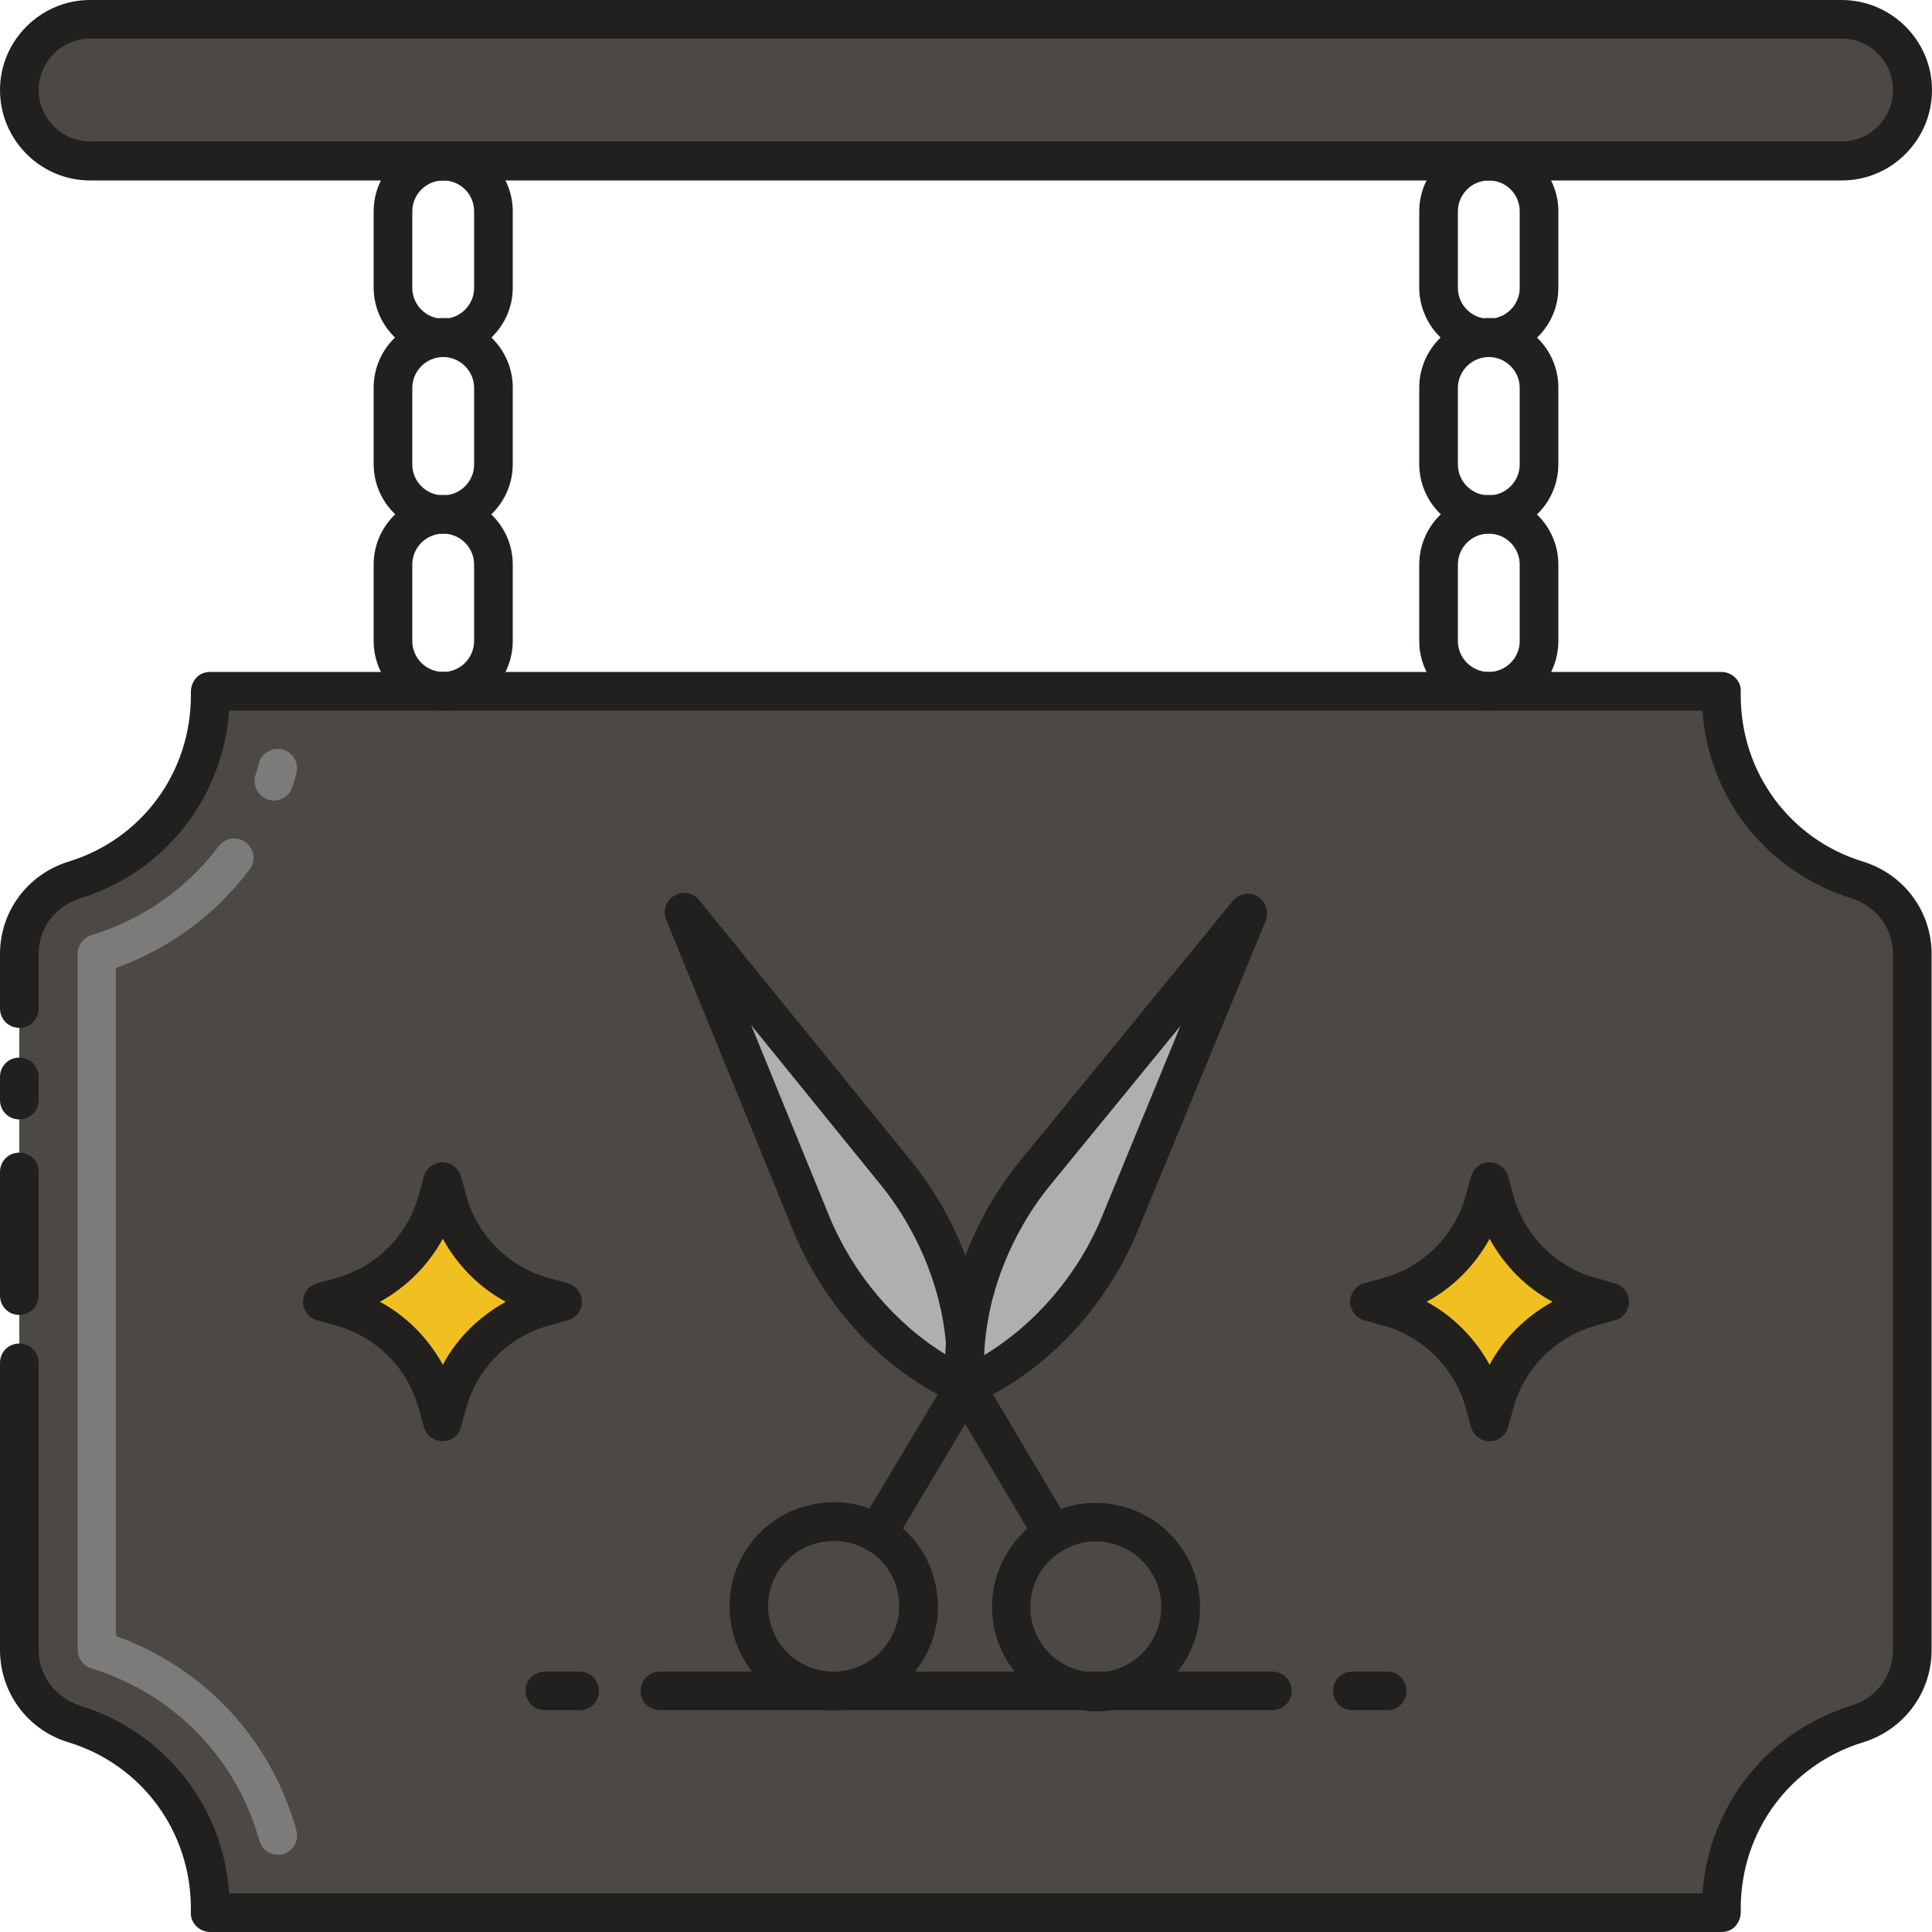 <?xml version="1.0" encoding="utf-8"?>
<!-- Generator: Adobe Illustrator 22.0.0, SVG Export Plug-In . SVG Version: 6.00 Build 0)  -->
<svg version="1.1" id="Layer_1" xmlns="http://www.w3.org/2000/svg" xmlns:xlink="http://www.w3.org/1999/xlink" x="0px" y="0px"
	 viewBox="0 0 500 500" style="enable-background:new 0 0 500 500;" xml:space="preserve">
<style type="text/css">
	.st0{fill:#FFB69F;}
	.st1{fill:#221F1F;}
	.st2{fill:#F2E1D6;}
	.st3{fill:#EA8F7D;}
	.st4{fill:#FFFFFF;}
	.st5{fill:#4C4945;}
	.st6{fill:#35322F;}
	.st7{fill:#7C7B7A;}
	.st8{fill:#AFAFAF;}
	.st9{fill:#F0C020;}
	.st10{fill:#EFEFEF;}
	.st11{fill:#72C0E7;}
	.st12{fill:#72C1E8;}
	.st13{fill:#C5E5FF;}
	.st14{fill:#FC5D3D;}
	.st15{fill:#FFCBC2;}
	.st16{fill:#E53017;}
	.st17{fill:#464A51;}
	.st18{fill:#878787;}
	.st19{fill:#2CA7DD;}
	.st20{fill:#FBE0E2;}
	.st21{fill:#D6C0B4;}
	.st22{fill:#C6E3F6;}
	.st23{fill:#828A97;}
	.st24{fill:none;stroke:#221F1F;stroke-width:10;stroke-linecap:round;stroke-linejoin:round;stroke-miterlimit:10;}
	.st25{fill:#F9E5AF;}
	.st26{fill:#13BF6D;}
	.st27{fill:#76FFBA;}
	.st28{fill:#DEE2F2;}
	.st29{fill:#231F20;}
	.st30{fill:#F2203A;}
	.st31{fill:#FF7364;}
	.st32{fill:#4D4A46;}
	.st33{fill:#211E1F;}
	.st34{fill:#F8B39E;}
	.st35{fill:#E98E7E;}
	.st36{fill:#7D7B7A;}
	.st37{fill:#AEAEAF;}
	.st38{fill:#EFEEEE;}
	.st39{fill:#F05E40;}
	.st40{fill:#EEBE1F;}
	.st41{fill:#F27366;}
	.st42{fill:#FAC9C1;}
	.st43{fill:#464B52;}
	.st44{fill:#FCE0E1;}
	.st45{fill:#ED253C;}
	.st46{fill:#F0DFD5;}
	.st47{fill:#72BFE6;}
	.st48{fill:none;stroke:#FCE0E1;stroke-width:10;stroke-linecap:round;stroke-linejoin:round;stroke-miterlimit:10;}
</style>
<g>
	<path class="st5" d="M445.5,180c0-0.4,0-0.7,0-1.1H54.4c0,0.4,0,0.7,0,1.1c0,22.5-14.8,41.5-35.2,47.8C10.8,230.3,5,238.1,5,246.9
		V427c0,8.8,5.8,16.5,14.2,19.1c20.4,6.3,35.2,25.3,35.2,47.8c0,0.4,0,0.7,0,1.1h391.1c0-0.4,0-0.7,0-1.1
		c0-22.5,14.8-41.5,35.2-47.8c8.4-2.6,14.2-10.3,14.2-19.1V246.9c0-8.8-5.8-16.5-14.2-19.1C460.4,221.4,445.5,202.4,445.5,180z"/>
</g>
<g>
	<path class="st7" d="M70.9,207.2c-0.5,0-1.1-0.1-1.6-0.3c-2.6-0.9-4-3.7-3.2-6.3c0.3-1,0.7-2.1,0.9-3.1c0.7-2.7,3.5-4.2,6.2-3.5
		c2.7,0.7,4.2,3.5,3.5,6.2c-0.3,1.2-0.7,2.4-1.1,3.6C74.9,205.9,73,207.2,70.9,207.2z"/>
</g>
<g>
	<path class="st7" d="M71.9,480c-2.2,0-4.2-1.5-4.8-3.7c-5.9-21.3-22.2-38-43.4-44.5c-1.2-0.4-2.3-1.2-2.9-2.3
		c-0.5-0.8-0.7-1.7-0.7-2.6l0-180.1c0-2.1,1.4-4,3.3-4.7c0.1,0,0.2-0.1,0.3-0.1C36.9,238,48.3,230,56.6,219c1.7-2.2,4.8-2.7,7-1
		c2.2,1.7,2.7,4.8,1,7c-8.8,11.7-20.7,20.5-34.6,25.5l0,172.9c22.9,8.2,40.2,26.8,46.7,50.3c0.7,2.7-0.8,5.4-3.5,6.2
		C72.8,479.9,72.3,480,71.9,480z"/>
</g>
<g>
	<path class="st8" d="M249.8,358.8L249.8,358.8c-17.5-7.7-32.2-23.4-40-42.4L177,236l54.7,67.3C244.7,319.3,251.4,339.8,249.8,358.8
		L249.8,358.8z"/>
</g>
<g>
	<path class="st1" d="M283.7,442.9c-2.2,0-4.5-0.3-6.7-0.9c-7-1.8-12.8-6.2-16.5-12.4v0c-7.6-12.8-3.3-29.4,9.4-36.9
		c6.2-3.7,13.5-4.7,20.4-2.9c7,1.8,12.8,6.2,16.5,12.4c7.6,12.8,3.3,29.4-9.4,36.9C293.2,441.6,288.5,442.9,283.7,442.9z
		 M283.6,398.9c-3,0-6,0.8-8.6,2.4c-3.9,2.3-6.7,6-7.8,10.4c-1.1,4.4-0.5,9,1.8,12.8v0c2.3,3.9,6,6.7,10.4,7.8
		c4.4,1.1,9,0.5,12.8-1.8c3.9-2.3,6.7-6,7.8-10.4c1.1-4.4,0.5-9-1.8-12.8s-6-6.7-10.4-7.8C286.5,399.1,285.1,398.9,283.6,398.9z"/>
</g>
<g>
	<path class="st1" d="M249.8,363.8c-0.7,0-1.4-0.1-2-0.4c-18.7-8.3-34.3-24.7-42.6-45.1l-32.8-80.3c-0.9-2.3-0.1-4.9,2.1-6.2
		c2.1-1.3,4.9-0.8,6.4,1.1l54.7,67.3c13.9,17.1,20.9,38.6,19.2,59c-0.1,1.6-1,3.1-2.4,3.9C251.6,363.6,250.7,363.8,249.8,363.8z
		 M194.4,265.3l20.1,49.2c6.2,15.2,17.3,28.2,30.5,36.2c-0.6-15.4-6.8-31.4-17.1-44.1L194.4,265.3z"/>
</g>
<g>
	<path class="st1" d="M272.5,402c-1.7,0-3.4-0.9-4.3-2.5l-22.7-38.2c-1.4-2.4-0.6-5.4,1.8-6.9c2.4-1.4,5.4-0.6,6.9,1.8l22.7,38.2
		c1.4,2.4,0.6,5.4-1.8,6.9C274.2,401.8,273.3,402,272.5,402z"/>
</g>
<g>
	<path class="st8" d="M249.8,358.8L249.8,358.8c17.5-7.7,32.3-23.3,40.1-42.3l33.1-80.2l-55,67.2C255,319.4,248.3,339.8,249.8,358.8
		L249.8,358.8z"/>
</g>
<g>
	<path class="st1" d="M215.7,442.7c-4.7,0-9.5-1.2-13.8-3.8c-6.2-3.7-10.6-9.6-12.3-16.6s-0.7-14.2,3-20.4
		c3.7-6.2,9.6-10.6,16.6-12.3c7-1.8,14.2-0.7,20.4,3l0,0c6.2,3.7,10.6,9.6,12.3,16.6c1.8,7,0.7,14.2-3,20.4
		C233.9,438.1,224.9,442.7,215.7,442.7z M215.8,398.8c-1.4,0-2.8,0.2-4.2,0.5c-4.4,1.1-8.1,3.9-10.4,7.7c-2.3,3.9-3,8.5-1.9,12.8
		c1.1,4.4,3.9,8.1,7.7,10.4c8,4.8,18.5,2.2,23.3-5.9c2.3-3.9,3-8.4,1.9-12.8c-1.1-4.4-3.9-8.1-7.7-10.4l0,0
		C221.8,399.6,218.8,398.8,215.8,398.8z"/>
</g>
<g>
	<path class="st1" d="M249.8,363.8c-0.9,0-1.8-0.2-2.6-0.7c-1.4-0.8-2.3-2.3-2.4-3.9c-1.6-20.4,5.4-41.9,19.3-58.9l55-67.2
		c1.6-1.9,4.3-2.4,6.4-1.1c2.1,1.3,3,3.9,2.1,6.2l-33.1,80.2c-8.4,20.3-24,36.7-42.7,45C251.2,363.7,250.5,363.8,249.8,363.8z
		 M305.5,265.5l-33.6,41.1c-10.4,12.7-16.6,28.7-17.2,44.1c13.2-7.9,24.4-20.9,30.6-36.1L305.5,265.5z"/>
</g>
<g>
	<path class="st1" d="M227,401.9c-0.9,0-1.8-0.2-2.6-0.7c-2.4-1.4-3.1-4.5-1.7-6.9l22.8-38.2c1.4-2.4,4.5-3.1,6.9-1.7
		c2.4,1.4,3.1,4.5,1.7,6.9l-22.8,38.2C230.4,401.1,228.7,401.9,227,401.9z"/>
</g>
<g>
	<path class="st1" d="M445.6,500H54.4c-1.3,0-2.6-0.5-3.6-1.5s-1.5-2.3-1.4-3.6l0-0.5c0-0.2,0-0.3,0-0.5c0-19.9-12.7-37.2-31.7-43
		C7.1,447.7,0,438,0,427v-74.3c0-2.8,2.2-5,5-5s5,2.2,5,5V427c0,6.6,4.3,12.4,10.7,14.4c21.9,6.8,37.1,26,38.6,48.6h381.3
		c1.6-22.6,16.7-41.9,38.6-48.6c6.4-2,10.7-7.7,10.7-14.4V246.9c0-6.6-4.3-12.4-10.7-14.4c-21.9-6.8-37.1-26-38.6-48.6H59.3
		c-1.6,22.6-16.7,41.9-38.6,48.6c-6.4,2-10.7,7.7-10.7,14.4V261c0,2.8-2.2,5-5,5s-5-2.2-5-5v-14.1c0-11,7.1-20.6,17.7-23.9
		c19-5.8,31.7-23.1,31.7-43c0-0.2,0-0.3,0-0.5l0-0.5c0-1.3,0.5-2.6,1.4-3.6s2.2-1.5,3.6-1.5h391.1c1.3,0,2.6,0.5,3.6,1.5
		s1.5,2.3,1.4,3.6l0,0.5c0,0.2,0,0.3,0,0.5c0,19.9,12.7,37.2,31.7,43c10.6,3.3,17.7,12.9,17.7,23.9V427c0,11-7.1,20.6-17.7,23.9
		c-19,5.8-31.7,23.1-31.7,43c0,0.2,0,0.3,0,0.5l0,0.5c0,1.3-0.5,2.6-1.4,3.6S446.9,500,445.6,500z"/>
</g>
<g>
	<path class="st1" d="M5,340.3c-2.8,0-5-2.2-5-5v-32c0-2.8,2.2-5,5-5s5,2.2,5,5v32C10,338.1,7.8,340.3,5,340.3z"/>
</g>
<g>
	<path class="st1" d="M5,289.7c-2.8,0-5-2.2-5-5v-6c0-2.8,2.2-5,5-5s5,2.2,5,5v6C10,287.4,7.8,289.7,5,289.7z"/>
</g>
<g>
	<path class="st1" d="M329.2,442.6H170.8c-2.8,0-5-2.2-5-5s2.2-5,5-5h158.5c2.8,0,5,2.2,5,5S332,442.6,329.2,442.6z"/>
</g>
<g>
	<path class="st1" d="M150,442.6h-9c-2.8,0-5-2.2-5-5s2.2-5,5-5h9c2.8,0,5,2.2,5,5S152.8,442.6,150,442.6z"/>
</g>
<g>
	<path class="st1" d="M359,442.6h-9c-2.8,0-5-2.2-5-5s2.2-5,5-5h9c2.8,0,5,2.2,5,5S361.8,442.6,359,442.6z"/>
</g>
<g>
	<path class="st1" d="M114.7,183.9c-9.9,0-18-8.1-18-18v-19.8c0-9.9,8.1-18,18-18c9.9,0,18,8.1,18,18v19.8
		C132.7,175.8,124.6,183.9,114.7,183.9z M114.7,138.1c-4.4,0-8,3.6-8,8v19.8c0,4.4,3.6,8,8,8s8-3.6,8-8v-19.8
		C122.7,141.7,119.1,138.1,114.7,138.1z"/>
</g>
<g>
	<path class="st1" d="M114.7,138.1c-9.9,0-18-8.1-18-18v-19.8c0-9.9,8.1-18,18-18c9.9,0,18,8.1,18,18v19.8
		C132.7,130.1,124.6,138.1,114.7,138.1z M114.7,92.4c-4.4,0-8,3.6-8,8v19.8c0,4.4,3.6,8,8,8s8-3.6,8-8v-19.8
		C122.7,96,119.1,92.4,114.7,92.4z"/>
</g>
<g>
	<path class="st1" d="M114.7,92.4c-9.9,0-18-8.1-18-18V54.7c0-9.9,8.1-18,18-18c9.9,0,18,8.1,18,18v19.8
		C132.7,84.3,124.6,92.4,114.7,92.4z M114.7,46.7c-4.4,0-8,3.6-8,8v19.8c0,4.4,3.6,8,8,8s8-3.6,8-8V54.7
		C122.7,50.2,119.1,46.7,114.7,46.7z"/>
</g>
<g>
	<path class="st1" d="M385.3,183.9c-9.9,0-18-8.1-18-18v-19.8c0-9.9,8.1-18,18-18c9.9,0,18,8.1,18,18v19.8
		C403.3,175.8,395.3,183.9,385.3,183.9z M385.3,138.1c-4.4,0-8,3.6-8,8v19.8c0,4.4,3.6,8,8,8s8-3.6,8-8v-19.8
		C393.3,141.7,389.7,138.1,385.3,138.1z"/>
</g>
<g>
	<path class="st1" d="M385.3,138.1c-9.9,0-18-8.1-18-18v-19.8c0-9.9,8.1-18,18-18c9.9,0,18,8.1,18,18v19.8
		C403.3,130.1,395.3,138.1,385.3,138.1z M385.3,92.4c-4.4,0-8,3.6-8,8v19.8c0,4.4,3.6,8,8,8s8-3.6,8-8v-19.8
		C393.3,96,389.7,92.4,385.3,92.4z"/>
</g>
<g>
	<path class="st1" d="M385.3,92.4c-9.9,0-18-8.1-18-18V54.7c0-9.9,8.1-18,18-18c9.9,0,18,8.1,18,18v19.8
		C403.3,84.3,395.3,92.4,385.3,92.4z M385.3,46.7c-4.4,0-8,3.6-8,8v19.8c0,4.4,3.6,8,8,8s8-3.6,8-8V54.7
		C393.3,50.2,389.7,46.7,385.3,46.7z"/>
</g>
<g>
	<path class="st5" d="M476.7,41.7H23.3C13.2,41.7,5,33.5,5,23.3v0C5,13.2,13.2,5,23.3,5h453.3c10.1,0,18.3,8.2,18.3,18.3v0
		C495,33.5,486.8,41.7,476.7,41.7z"/>
</g>
<g>
	<path class="st1" d="M476.7,46.7H23.3C10.5,46.7,0,36.2,0,23.3C0,10.5,10.5,0,23.3,0h453.3C489.5,0,500,10.5,500,23.3
		C500,36.2,489.5,46.7,476.7,46.7z M23.3,10C16,10,10,16,10,23.3s6,13.3,13.3,13.3h453.3c7.4,0,13.3-6,13.3-13.3S484,10,476.7,10
		H23.3z"/>
</g>
<g>
	<path class="st9" d="M140.6,338.3l5-1.4l-5-1.4c-12-3.3-21.4-12.7-24.7-24.7l-1.4-5l-1.4,5c-3.3,12-12.7,21.4-24.7,24.7l-5,1.4
		l5,1.4c12,3.3,21.4,12.7,24.7,24.7l1.4,5l1.4-5C119.2,351,128.6,341.7,140.6,338.3z"/>
</g>
<g>
	<path class="st1" d="M114.5,373L114.5,373c-2.2,0-4.2-1.5-4.8-3.7l-1.4-5c-2.8-10.2-11-18.4-21.2-21.2l-5-1.4
		c-2.2-0.6-3.7-2.6-3.7-4.8s1.5-4.2,3.7-4.8l5-1.4c10.2-2.8,18.4-11,21.2-21.2l1.4-5c0.6-2.2,2.6-3.7,4.8-3.7c2.2,0,4.2,1.5,4.8,3.7
		l1.4,5c2.8,10.2,11,18.4,21.2,21.2l5,1.4c2.2,0.6,3.7,2.6,3.7,4.8s-1.5,4.2-3.7,4.8l-5,1.4l0,0c-10.2,2.8-18.4,11-21.2,21.2l-1.4,5
		C118.8,371.5,116.8,373,114.5,373z M98.3,336.9c6.9,3.7,12.5,9.4,16.3,16.3c3.7-6.9,9.4-12.5,16.3-16.3
		c-6.9-3.7-12.5-9.4-16.3-16.3C110.8,327.5,105.1,333.2,98.3,336.9z"/>
</g>
<g>
	<path class="st9" d="M411.5,338.3l5-1.4l-5-1.4c-12-3.3-21.4-12.7-24.7-24.7l-1.4-5l-1.4,5c-3.3,12-12.7,21.4-24.7,24.7l-5,1.4
		l5,1.4c12,3.3,21.4,12.7,24.7,24.7l1.4,5l1.4-5C390.2,351,399.5,341.7,411.5,338.3z"/>
</g>
<g>
	<path class="st1" d="M385.5,373c-2.2,0-4.2-1.5-4.8-3.7l-1.4-5c-2.8-10.2-11-18.4-21.2-21.2l-5-1.4c-2.2-0.6-3.7-2.6-3.7-4.8
		s1.5-4.2,3.7-4.8l5-1.4c10.2-2.8,18.4-11,21.2-21.2l1.4-5c0.6-2.2,2.6-3.7,4.8-3.7l0,0c2.2,0,4.2,1.5,4.8,3.7l1.4,5
		c2.8,10.2,11,18.4,21.2,21.2l5,1.4c2.2,0.6,3.7,2.6,3.7,4.8s-1.5,4.2-3.7,4.8l-5,1.4l0,0c-10.2,2.8-18.4,11-21.2,21.2l-1.4,5
		C389.7,371.5,387.7,373,385.5,373z M369.2,336.9c6.9,3.7,12.5,9.4,16.3,16.3c3.7-6.9,9.4-12.5,16.3-16.3
		c-6.9-3.7-12.5-9.4-16.3-16.3C381.7,327.5,376.1,333.2,369.2,336.9z"/>
</g>
</svg>
